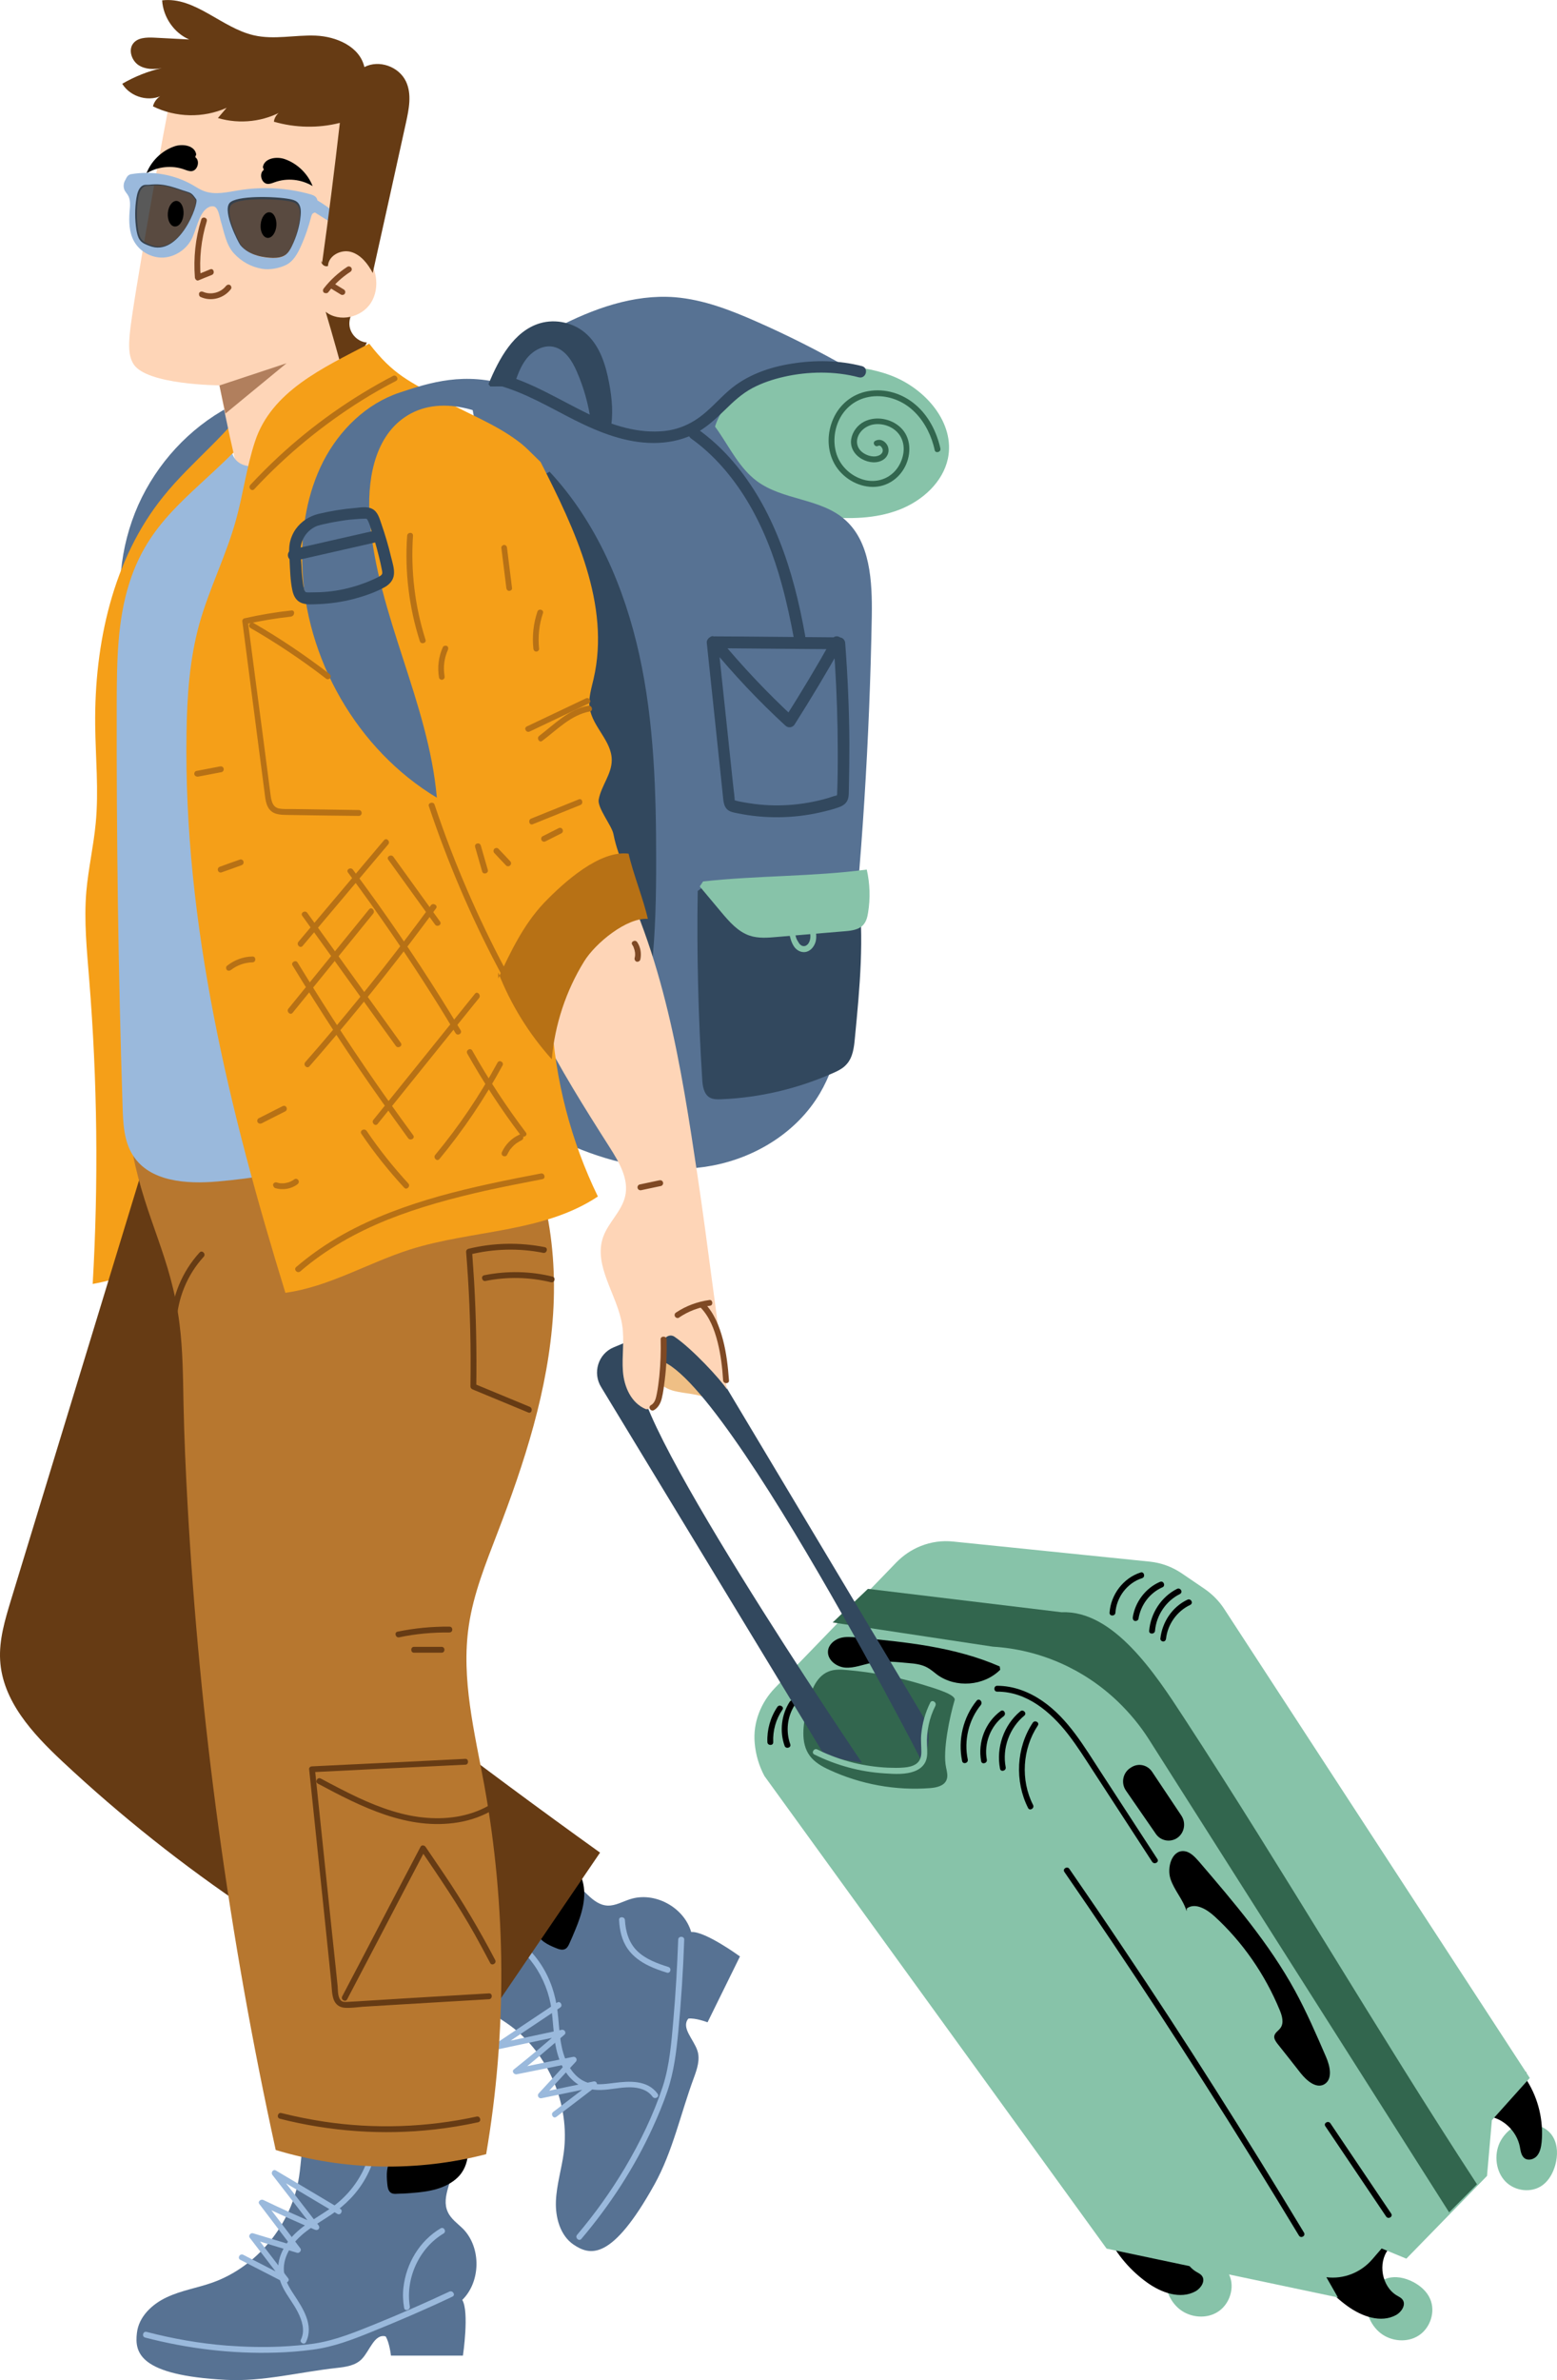 <?xml version="1.0" encoding="UTF-8"?> <!-- Creator: CorelDRAW 2020 (64-Bit) --> <svg xmlns="http://www.w3.org/2000/svg" xmlns:xlink="http://www.w3.org/1999/xlink" xmlns:xodm="http://www.corel.com/coreldraw/odm/2003" xml:space="preserve" width="46.48mm" height="70.988mm" style="shape-rendering:geometricPrecision; text-rendering:geometricPrecision; image-rendering:optimizeQuality; fill-rule:evenodd; clip-rule:evenodd" viewBox="0 0 861.24 1315.34"> <defs> <style type="text/css"> <![CDATA[ .fil2 {fill:black;fill-rule:nonzero} .fil4 {fill:#32485E;fill-rule:nonzero} .fil3 {fill:#32664E;fill-rule:nonzero} .fil5 {fill:#577293;fill-rule:nonzero} .fil8 {fill:#663B14;fill-rule:nonzero} .fil11 {fill:#7F4924;fill-rule:nonzero} .fil0 {fill:#87C3A9;fill-rule:nonzero} .fil6 {fill:#9AB9DC;fill-rule:nonzero} .fil14 {fill:#B77115;fill-rule:nonzero} .fil9 {fill:#B7772F;fill-rule:nonzero} .fil1 {fill:#EFBF85;fill-rule:nonzero} .fil7 {fill:#F59F18;fill-rule:nonzero} .fil10 {fill:#FED5B7;fill-rule:nonzero} .fil12 {fill:#7F4924;fill-rule:nonzero;fill-opacity:0.612} .fil13 {fill:black;fill-rule:nonzero;fill-opacity:0.651} ]]> </style> </defs> <g id="Layer_x0020_1">  <g id="_2188252541328"> <path class="fil0" d="M846.09 1175.05c4.9,-1.57 10.44,1.48 13.02,6.01 2.59,4.53 2.59,10.26 1.2,15.34 -1.2,4.34 -3.42,8.5 -7.02,11.18 -6.09,4.53 -15.33,3.42 -20.6,-2.03 -5.26,-5.45 -6.38,-14.5 -3.14,-21.43 3.32,-6.93 10.53,-11.55 18.01,-12.19l-1.48 3.14z"></path> <path class="fil0" d="M758.51 1271.04c-0.46,-5.26 3.51,-10.16 8.4,-11.82 4.9,-1.66 10.34,-0.46 14.88,1.94 3.88,2.03 7.48,5.17 9.24,9.24 3.14,7.02 0.18,16.07 -6.19,20.23 -6.28,4.16 -15.15,3.42 -21.15,-1.2 -6.01,-4.71 -8.96,-12.84 -8.04,-20.51l2.86 2.13z"></path> <path class="fil0" d="M647.47 1257.92c-0.46,-5.26 3.51,-10.16 8.4,-11.82 4.9,-1.66 10.34,-0.46 14.88,1.94 3.88,2.03 7.48,5.17 9.24,9.23 3.14,7.02 0.18,16.07 -6.19,20.23 -6.28,4.16 -15.15,3.42 -21.15,-1.2 -6.01,-4.71 -8.96,-12.84 -8.04,-20.51l2.86 2.13z"></path> <path class="fil1" d="M392.23 773.3c-5.91,-3.23 -12.93,-2.96 -19.4,-4.62 -6.47,-1.66 -13.21,-7.02 -12.29,-13.86 0.74,-5.91 7.21,-9.61 13.03,-9.24 5.82,0.37 10.99,3.6 15.98,6.74l2.68 20.97z"></path> <path class="fil2" d="M844.7 1149.93c6.28,9.98 9.15,22.17 8.04,33.9 -0.28,2.68 -0.83,5.45 -2.49,7.49 -1.66,2.03 -4.9,2.96 -7.02,1.38 -1.85,-1.48 -2.13,-4.16 -2.59,-6.56 -1.76,-8.32 -8.87,-15.24 -17.09,-16.54 6.93,-8.22 13.86,-16.35 20.69,-24.57l0.46 4.9z"></path> <path class="fil2" d="M768.03 1242.95c-6.09,7.67 -3.69,20.79 4.71,25.68 1.11,0.65 2.31,1.2 3.05,2.22 2.13,2.77 -0.55,6.84 -3.51,8.5 -8.41,4.62 -18.94,0.83 -26.79,-4.8 -9.15,-6.56 -16.72,-15.33 -21.8,-25.59 12.84,-5.73 26.33,-9.89 40.09,-12.29l4.25 6.29z"></path> <path class="fil2" d="M657.08 1229.84c-6.1,7.67 -3.69,20.79 4.71,25.68 1.11,0.65 2.31,1.2 3.05,2.22 2.13,2.77 -0.55,6.84 -3.51,8.5 -8.4,4.62 -18.94,0.83 -26.79,-4.8 -9.15,-6.56 -16.72,-15.33 -21.8,-25.59 12.84,-5.73 26.33,-9.89 40.09,-12.29l4.25 6.29z"></path> <path class="fil0" d="M422.9 981.61c-3.05,-5.63 -4.9,-11.92 -5.45,-18.38 -1.02,-11.27 3.42,-22.36 11.18,-30.39l67.16 -69.38c3.88,-3.97 8.4,-7.02 13.49,-9.05 5.73,-2.31 11.92,-3.14 18.01,-2.49l108.64 11.09c6.38,0.65 12.38,2.86 17.73,6.46l12.75 8.68c4.25,2.96 7.95,6.65 10.81,11.09l168.96 259.12 -20.97 23.37 -2.68 30.76 -44.62 45.73 -13.67 -5.63 -5.26 6.09c-6.38,7.3 -15.79,10.99 -25.31,9.79l6.38 11.18 -127.94 -26.98 -189.19 -261.06z"></path> <path class="fil3" d="M816.99 1207.11c-55.34,-84.71 -106.79,-173.12 -162.12,-257.83 -15.89,-24.39 -38.98,-59.49 -67.62,-58.29l-107.16 -12.93 -19.49 18.57 88.68 13.39c25.68,1.57 50.07,12.2 68.92,30.21 6.65,6.38 12.56,13.49 17.46,21.25l165.91 261.15 15.43 -15.52z"></path> <path class="fil2" d="M553.25 922.77c-9.05,9.05 -24.57,10.25 -34.92,2.68 -1.76,-1.29 -3.42,-2.86 -5.36,-3.88 -3.14,-1.76 -6.93,-2.22 -10.53,-2.49 -6.84,-0.65 -13.67,-1.38 -20.42,-0.09 -4.8,0.92 -9.61,2.96 -14.5,2.59 -4.9,-0.37 -10.07,-4.34 -9.51,-9.33 0.37,-3.33 3.32,-5.91 6.47,-6.93 3.14,-1.02 6.56,-0.65 9.79,-0.37 26.7,2.49 53.95,5.17 78.71,15.98l0.28 1.85z"></path> <path class="fil2" d="M656.34 1056.16c-1.94,-6.46 -6.74,-11.36 -8.87,-17.73 -2.13,-6.38 0.74,-15.98 7.39,-15.43 3.42,0.28 6.01,3.14 8.32,5.73 19.31,22.54 38.8,45.26 53.12,71.41 6.46,11.82 11.82,24.2 17.18,36.58 2.22,5.08 3.79,12.19 -0.83,15.06 -4.53,2.77 -9.89,-1.94 -13.21,-6.09 -4.25,-5.45 -8.5,-10.81 -12.84,-16.26 -0.92,-1.2 -1.94,-2.68 -1.75,-4.16 0.28,-1.94 2.31,-2.96 3.42,-4.53 2.03,-2.77 0.93,-6.65 -0.37,-9.79 -8.13,-19.77 -20.6,-37.78 -36.21,-52.01 -4.25,-3.88 -10.62,-7.67 -15.24,-4.25l-0.09 1.47z"></path> <path class="fil3" d="M528.03 939.58c-2.68,9.05 -6.74,27.99 -4.71,37.23 0.46,2.22 1.11,4.62 0.28,6.74 -1.29,3.42 -5.54,4.34 -9.05,4.62 -19.03,1.48 -38.43,-2.03 -55.8,-10.07 -4.07,-1.85 -8.13,-4.16 -10.81,-7.76 -5.36,-7.21 -3.6,-17.46 -1.66,-26.33 1.76,-8.04 4.53,-17.18 11.92,-20.23 3.32,-1.38 7.02,-1.2 10.53,-0.83 13.86,1.2 27.62,3.79 41.02,7.85 7.85,2.4 19.21,5.72 18.29,8.78z"></path> <g> <path class="fil2" d="M640.17 1027.34c-10.44,-15.98 -20.79,-31.96 -31.23,-47.95 -9.24,-14.13 -18.1,-29.56 -32.33,-39.35 -7.39,-5.08 -15.98,-8.41 -25.03,-8.41 -2.03,0 -2.13,3.24 0,3.24 16.26,-0.09 29.56,11.18 39.08,23.37 5.17,6.65 9.7,13.86 14.32,20.97 5.08,7.76 10.07,15.52 15.15,23.28 5.73,8.78 11.46,17.65 17.18,26.42 1.21,1.75 4.07,0.18 2.87,-1.57l0 0z"></path> </g> <g> <path class="fil2" d="M733.11 1175.05c11.18,16.63 22.45,33.26 33.62,49.89 1.2,1.75 3.97,0.09 2.77,-1.66 -11.18,-16.63 -22.45,-33.26 -33.62,-49.88 -1.2,-1.66 -3.97,-0.09 -2.77,1.66l0 0z"></path> </g> <g> <path class="fil2" d="M588.72 1034.46c17.74,25.68 35.1,51.45 52.19,77.6 17,26.05 33.72,52.19 50.16,78.62 9.24,14.88 18.38,29.84 27.44,44.8 1.11,1.76 3.88,0.18 2.77,-1.66 -16.07,-26.7 -32.52,-53.21 -49.24,-79.54 -16.63,-26.24 -33.62,-52.29 -50.99,-78.06 -9.7,-14.5 -19.59,-29.01 -29.56,-43.42 -1.1,-1.67 -3.88,-0.1 -2.77,1.66l0 0z"></path> </g> <g> <path class="fil2" d="M571.26 952.05c-9.15,13.76 -10.07,32.33 -2.59,47.11 0.92,1.85 3.69,0.18 2.77,-1.66 -7.02,-13.76 -5.91,-31.04 2.59,-43.88 1.2,-1.67 -1.57,-3.33 -2.77,-1.57l0 0z"></path> </g> <g> <path class="fil2" d="M564.33 945.77c-9.15,7.57 -13.4,20.14 -11.18,31.68 0.37,2.03 3.51,1.2 3.14,-0.83 -2.03,-10.53 2.13,-21.8 10.34,-28.54 1.57,-1.39 -0.74,-3.7 -2.31,-2.31l0 0z"></path> </g> <g> <path class="fil2" d="M553.52 945.58c-8.59,6.28 -12.75,17.27 -10.81,27.71 0.37,2.03 3.51,1.2 3.14,-0.83 -1.66,-8.87 2.03,-18.66 9.33,-24.02 1.66,-1.29 0.09,-4.06 -1.66,-2.86l0 0z"></path> </g> <g> <path class="fil2" d="M540.22 939.86c-7.48,9.23 -10.44,21.62 -8.04,33.35 0.46,2.03 3.51,1.2 3.14,-0.83 -2.22,-10.44 0.46,-21.89 7.21,-30.12 1.29,-1.76 -0.92,-4.07 -2.31,-2.4l0 0z"></path> </g> <g> <path class="fil2" d="M436.85 940.41c-4.62,7.11 -5.73,16.35 -2.86,24.39 0.65,1.94 3.79,1.11 3.14,-0.83 -2.59,-7.3 -1.66,-15.43 2.59,-21.89 1.11,-1.76 -1.67,-3.42 -2.86,-1.66l0 0z"></path> </g> <g> <path class="fil2" d="M430.01 943.28c-3.88,5.73 -5.82,12.66 -5.54,19.49 0.09,2.03 3.32,2.13 3.23,0 -0.28,-6.38 1.48,-12.66 5.08,-17.92 1.2,-1.57 -1.57,-3.24 -2.77,-1.57l0 0z"></path> </g> <g> <path class="fil2" d="M656.8 884.06c-8.4,3.97 -13.95,12.38 -14.96,21.52 -0.09,0.83 0.83,1.57 1.57,1.57 0.92,0 1.48,-0.74 1.57,-1.57 0.93,-8.04 6.1,-15.24 13.4,-18.66 1.94,-1.02 0.28,-3.79 -1.57,-2.86l0 0z"></path> </g> <g> <path class="fil2" d="M651.07 878.06c-8.78,4.43 -14.59,13.49 -15.43,23.19 -0.18,2.03 3.05,2.03 3.24,0 0.74,-8.59 6.09,-16.54 13.76,-20.32 1.94,-1.02 0.28,-3.79 -1.57,-2.86l0 0z"></path> </g> <g> <path class="fil2" d="M641.47 874.27c-7.85,3.42 -13.58,11.09 -14.88,19.49 -0.09,0.83 0.18,1.76 1.11,2.03 0.74,0.18 1.85,-0.28 2.03,-1.11 1.2,-7.67 6.19,-14.41 13.39,-17.55 0.83,-0.37 1.02,-1.48 0.55,-2.22 -0.46,-0.92 -1.38,-1.02 -2.22,-0.65l0 0z"></path> </g> <g> <path class="fil2" d="M630.93 869.01c-9.61,3.05 -16.54,12.29 -17.18,22.26 -0.09,2.03 3.05,2.03 3.23,0 0.56,-8.59 6.56,-16.54 14.78,-19.12 1.94,-0.64 1.11,-3.79 -0.84,-3.14l0 0z"></path> </g> <path class="fil2" d="M653.48 1003.41l-16.17 -24.2c-2.49,-3.79 -7.39,-4.99 -11.27,-2.68l-0.46 0.28c-4.43,2.59 -5.73,8.5 -2.77,12.75l16.54 23.93c2.49,3.6 7.21,4.71 11.09,2.68 4.52,-2.49 5.91,-8.4 3.04,-12.75z"></path> <path class="fil4" d="M349.28 740.5c11.27,-6.65 26.6,-5.17 36.4,3.42 4.99,4.43 8.5,10.25 12.01,15.98 37.51,62.63 75.01,125.36 112.52,187.99 4.62,7.76 4.71,17.83 -0.46,25.22 0,0 -136.44,-265.4 -154.36,-215.34 -17.37,12.1 121.39,216.35 121.39,216.35l-20.23 -3.24 -123.98 -204.24c-4.99,-7.95 -1.66,-18.57 6.93,-22.08l9.79 -4.07z"></path> <g> <path class="fil0" d="M514.54 940.97c-2.77,5.54 -4.43,11.55 -4.99,17.73 -0.28,3.14 0.09,6.28 0.09,9.51 0,2.59 -0.65,5.08 -2.96,6.65 -1.94,1.29 -4.34,1.76 -6.65,1.94 -2.96,0.28 -5.91,0.18 -8.87,0.09 -6.38,-0.28 -12.65,-1.2 -18.84,-2.68 -7.02,-1.76 -13.76,-4.16 -20.23,-7.39 -1.85,-0.92 -3.51,1.85 -1.66,2.77 12.1,6.01 25.31,9.61 38.8,10.44 5.54,0.37 11.92,0.83 17.18,-1.39 2.41,-1.02 4.43,-2.68 5.54,-5.08 1.29,-2.86 0.92,-6.01 0.83,-9.05 -0.37,-7.57 1.2,-15.06 4.62,-21.8 0.93,-2.03 -1.94,-3.69 -2.86,-1.75l0 0z"></path> </g> <path class="fil5" d="M126.73 224.85c-21.98,11.73 -39.91,31.13 -50.25,54.23 -10.26,23.09 -12.84,49.7 -7.02,74.37 12.47,-49.61 40.93,-94.87 80,-127.02l-22.73 -1.57z"></path> <g> <path class="fil5" d="M250.8 1195.19c0.18,9.33 -7.02,18.75 -3.14,27.16 1.76,3.97 5.54,6.47 8.59,9.51 9.98,10.34 9.7,29.1 -0.55,39.17 3.97,6.56 0.37,30.76 0.37,30.76l-39.82 0c0,0 -0.83,-7.39 -2.96,-10.62 -6.19,-1.57 -8.68,7.85 -13.12,12.47 -3.51,3.69 -8.96,4.43 -14.04,4.99 -20.42,2.22 -40.74,7.67 -61.25,6.56 -47.95,-2.49 -50.44,-15.06 -49.15,-25.87 1.01,-9.05 8.4,-15.98 16.54,-19.77 8.04,-3.79 17,-5.17 25.31,-8.13 24.66,-8.78 43.79,-32.15 47.85,-58.48 1.29,-8.32 1.2,-16.9 3.88,-24.85 2.68,-7.95 9.15,-15.43 17.37,-15.71 10.25,-0.37 17.92,10.07 27.9,12.29 7.39,1.66 14.97,-1.29 22.45,-2.03 7.57,-0.74 16.81,2.13 18.48,9.61l-4.71 12.94z"></path> <path class="fil2" d="M253.84 1178.66c-10.34,3.79 -20.69,7.48 -31.04,11.27 -2.03,0.74 -4.25,1.57 -5.82,3.14 -3.42,3.33 -3.23,8.87 -2.77,13.67 0.18,1.85 0.46,4.07 2.03,5.08 1.02,0.65 2.22,0.65 3.33,0.55 2.86,-0.09 5.63,-0.18 8.4,-0.46 9.05,-0.65 18.57,-2.22 25.22,-8.59 6.56,-6.28 8.04,-18.84 0.65,-24.2l-0 -0.46z"></path> <g> <path class="fil6" d="M169.23 1294.32c4.53,-9.33 -1.66,-18.66 -6.65,-26.23 -2.59,-3.88 -5.08,-8.13 -5.54,-12.93 -0.37,-4.62 1.2,-9.05 3.6,-12.84 5.45,-8.5 14.6,-13.03 22.63,-18.48 7.85,-5.26 14.41,-11.92 19.03,-20.23 4.99,-9.05 7.57,-19.4 7.3,-29.65 -0.09,-2.03 -3.33,-2.13 -3.24,0 0.28,9.05 -1.76,18.11 -5.82,26.23 -4.25,8.32 -10.34,15.15 -18.01,20.42 -8.04,5.54 -17,9.98 -23,17.92 -2.68,3.6 -4.8,7.76 -5.45,12.19 -0.74,4.71 0.28,9.15 2.41,13.4 2.4,4.8 5.91,8.96 8.31,13.76 2.31,4.53 4.07,10.16 1.66,15.06 -0.92,1.57 1.85,3.23 2.77,1.39l0 0z"></path> </g> <g> <path class="fil6" d="M248.58 1266.42c-13.02,6.09 -26.23,11.92 -39.63,17.37 -11.46,4.62 -22.91,9.51 -35.2,11.36 -5.73,0.83 -12.29,1.38 -18.38,1.66 -9.98,0.46 -20.05,0.18 -30.02,-0.55 -14.96,-1.2 -29.74,-3.79 -44.25,-7.57 -2.03,-0.55 -2.86,2.59 -0.83,3.14 23.46,6.1 47.76,9.05 72.06,8.32 6.93,-0.18 13.86,-0.74 20.79,-1.66 11.27,-1.48 21.71,-5.45 32.15,-9.7 15.15,-6.1 30.21,-12.56 44.99,-19.59 1.85,-0.84 0.27,-3.61 -1.67,-2.77l0 0z"></path> </g> <g> <path class="fil6" d="M132.92 1248.86c8.13,4.16 16.17,8.32 24.3,12.47 1.29,0.65 3.23,-0.83 2.22,-2.22 -6.19,-8.04 -12.38,-16.17 -18.57,-24.21 -0.65,0.83 -1.2,1.57 -1.85,2.41 8.4,2.59 16.81,5.08 25.31,7.67 1.2,0.37 2.68,-1.2 1.85,-2.4 -6.65,-8.78 -13.3,-17.46 -19.96,-26.24 -0.74,0.74 -1.48,1.48 -2.22,2.22 9.98,4.8 20.04,9.33 30.21,13.67 1.76,0.74 3.14,-1.02 1.94,-2.49 -7.76,-9.98 -15.43,-19.96 -23.19,-29.93 -0.65,0.83 -1.29,1.66 -1.94,2.49 11.82,7.02 23.74,14.13 35.56,21.15 1.76,1.11 3.42,-1.75 1.66,-2.77 -11.82,-7.02 -23.74,-14.13 -35.56,-21.15 -1.66,-1.02 -3.05,1.2 -1.94,2.49 7.76,9.98 15.43,19.95 23.19,29.93 0.65,-0.83 1.29,-1.66 1.94,-2.49 -10.16,-4.34 -20.23,-8.87 -30.21,-13.67 -1.29,-0.65 -3.32,0.83 -2.22,2.22 6.65,8.78 13.3,17.46 19.96,26.24 0.65,-0.83 1.2,-1.57 1.85,-2.4 -8.4,-2.59 -16.82,-5.08 -25.31,-7.67 -1.2,-0.37 -2.68,1.2 -1.85,2.41 6.19,8.04 12.38,16.17 18.57,24.2 0.74,-0.74 1.48,-1.48 2.22,-2.22 -8.13,-4.16 -16.17,-8.32 -24.3,-12.47 -1.85,-1.02 -3.51,1.76 -1.66,2.77l0 0z"></path> </g> <g> <path class="fil6" d="M243.68 1231.5c-11.55,6.84 -19.03,19.4 -20.51,32.61 -0.46,3.79 -0.28,7.57 0.37,11.36 0.37,2.03 3.42,1.2 3.14,-0.83 -2.49,-15.52 5.17,-32.33 18.75,-40.37 1.66,-1.11 0.09,-3.88 -1.76,-2.77l0 0z"></path> </g> </g> <g> <path class="fil5" d="M313.98 1037.96c8.22,3.97 13.21,14.88 22.26,15.15 4.25,0.09 8.13,-2.22 12.19,-3.51 13.49,-4.43 29.84,4.25 33.9,18.11 7.57,-0.65 26.97,13.49 26.97,13.49l-17.92 36.4c0,0 -6.84,-2.59 -10.63,-2.03 -4.16,4.99 2.96,11.46 4.99,17.65 1.66,4.9 -0.18,10.25 -1.94,15.06 -7.3,19.68 -11.64,40.65 -21.8,58.94 -23.74,42.68 -35.75,39.26 -44.71,33.26 -7.39,-4.99 -10.16,-14.96 -9.79,-24.02 0.37,-9.05 3.14,-17.83 4.34,-26.79 3.51,-26.51 -8.31,-54.5 -29.47,-70.12 -6.65,-4.9 -14.23,-8.68 -19.96,-14.69 -5.73,-6.01 -9.33,-15.24 -5.91,-22.91 4.25,-9.51 16.81,-11.82 23.28,-19.96 4.8,-6.01 5.63,-14.23 8.32,-21.43 2.68,-7.21 9.42,-14.41 16.72,-12.56l9.15 9.97z"></path> <path class="fil2" d="M300.96 1027.71c-1.38,11.18 -2.77,22.26 -4.16,33.44 -0.28,2.22 -0.55,4.53 0.09,6.74 1.39,4.62 6.28,6.93 10.62,8.68 1.76,0.74 3.79,1.38 5.36,0.37 1.01,-0.65 1.57,-1.76 2.03,-2.77 1.2,-2.59 2.31,-5.26 3.42,-7.94 3.51,-8.5 6.46,-18.01 3.88,-26.88 -2.59,-8.87 -12.84,-15.8 -20.88,-11.46l-0.37 -0.18z"></path> <g> <path class="fil6" d="M363.78 1157.13c-5.63,-7.76 -15.71,-7.12 -24.2,-6.01 -5.18,0.65 -10.81,1.48 -15.8,-0.65 -3.97,-1.66 -7.02,-4.99 -9.15,-8.68 -5.26,-9.05 -4.99,-19.86 -6.19,-29.93 -1.11,-9.42 -4.07,-18.48 -9.33,-26.42 -5.54,-8.31 -13.21,-15.24 -22.26,-19.49 -1.85,-0.92 -3.51,1.85 -1.66,2.77 16.54,7.85 27.53,24.11 29.93,42.12 1.29,10.25 1.02,20.79 5.54,30.3 1.85,3.88 4.43,7.39 7.94,9.98 3.97,2.96 8.78,3.97 13.58,3.88 5.54,-0.09 10.99,-1.57 16.54,-1.48 4.53,0.09 9.42,1.29 12.19,5.17 1.3,1.76 4.07,0.19 2.86,-1.57l0 0z"></path> </g> <g> <path class="fil6" d="M375.14 1071.87c-0.55,14.87 -1.38,29.65 -2.68,44.43 -1.11,12.47 -2.03,25.04 -5.91,36.95 -5.17,15.61 -12.47,30.58 -20.88,44.81 -7.76,13.02 -16.63,25.4 -26.42,36.95 -1.39,1.57 0.92,3.88 2.31,2.31 15.89,-18.76 29.47,-39.54 39.63,-61.9 2.96,-6.46 5.63,-12.93 7.94,-19.68 3.7,-10.81 4.99,-21.98 6.1,-33.35 1.57,-16.82 2.68,-33.72 3.24,-50.53 0,-2.03 -3.23,-2.03 -3.33,0l0 0z"></path> </g> <g> <path class="fil6" d="M307.7 1169.88c7.3,-5.54 14.6,-11.09 21.8,-16.63 1.39,-1.11 0.65,-3.32 -1.2,-2.96 -9.79,2.03 -19.68,4.07 -29.47,6.1 0.55,0.92 1.01,1.75 1.57,2.68 6.01,-6.56 12.01,-13.12 18.11,-19.68 1.11,-1.2 0,-3.05 -1.57,-2.68 -10.62,2.13 -21.25,4.25 -31.87,6.47 0.55,0.92 1.02,1.76 1.57,2.68 8.68,-6.93 17.18,-14.13 25.59,-21.43 1.29,-1.11 -0.09,-3.05 -1.57,-2.68 -12.19,2.59 -24.39,5.17 -36.49,7.76 0.37,1.01 0.83,1.94 1.2,2.96 11.46,-7.67 23,-15.33 34.45,-23 1.76,-1.11 0.09,-3.97 -1.66,-2.77 -11.46,7.67 -23,15.34 -34.46,23 -1.57,1.01 -0.55,3.32 1.2,2.96 12.19,-2.59 24.39,-5.18 36.49,-7.76 -0.55,-0.92 -1.02,-1.75 -1.57,-2.68 -8.32,7.39 -16.9,14.5 -25.59,21.43 -1.38,1.11 0.18,2.96 1.57,2.68 10.62,-2.13 21.25,-4.25 31.87,-6.46 -0.55,-0.92 -1.01,-1.76 -1.57,-2.68 -6.01,6.56 -12.01,13.12 -18.11,19.68 -1.11,1.2 0,3.05 1.57,2.68 9.79,-2.03 19.68,-4.07 29.47,-6.1 -0.37,-1.01 -0.83,-1.94 -1.2,-2.96 -7.3,5.54 -14.59,11.09 -21.8,16.63 -1.66,1.2 0,3.97 1.66,2.77l0 0z"></path> </g> <g> <path class="fil6" d="M342.44 1061.06c0.28,5.63 1.48,11.27 4.8,15.98 2.96,4.25 7.21,7.21 11.82,9.42 3.14,1.48 6.46,2.68 9.79,3.69 2.03,0.65 2.86,-2.49 0.83,-3.14 -6.09,-1.94 -12.56,-4.25 -17.27,-8.87 -4.62,-4.53 -6.38,-10.81 -6.74,-17.09 -0.18,-2.03 -3.42,-2.03 -3.23,0l0 0z"></path> </g> </g> <path class="fil7" d="M143.92 234.55c-20.6,21.15 -40.65,43.42 -54.97,69.47 -14.32,26.05 -22.81,56.26 -19.03,85.91 1.38,10.99 4.43,21.71 6.01,32.61 2.59,18.2 1.01,36.77 0.46,55.15 -1.01,33.9 1.39,67.99 7.21,101.43 6.46,37.41 17.27,74.92 12.84,112.7 -13.76,8.78 -29.19,14.88 -45.17,17.74 3.24,-56.07 2.59,-112.42 -1.94,-168.31 -1.29,-16.26 -2.96,-32.52 -1.57,-48.68 1.11,-12.56 3.97,-24.94 5.17,-37.51 1.76,-18.1 -0.09,-36.31 -0.28,-54.41 -0.46,-44.9 9.7,-91.64 37.69,-126.28 15.98,-19.86 37.23,-35.2 50.81,-56.81 3.7,2.77 7.3,5.54 10.99,8.31l-8.23 8.68z"></path> <path class="fil8" d="M78.6 646.74c-24.2,79.26 -48.41,158.52 -72.61,237.78 -3.24,10.72 -6.56,21.71 -5.91,32.98 1.29,22.54 18.01,40.55 34.27,55.79 64.85,60.69 139.4,110.58 219.77,147.07 2.77,1.29 5.91,2.49 8.78,1.57 2.68,-0.83 4.43,-3.32 6.01,-5.63 20.97,-30.85 42.03,-61.62 63,-92.47 -67.81,-48.59 -134.04,-99.3 -198.8,-152.05 23.28,-43.32 48.87,-85.27 76.86,-125.54 -20.42,-12.93 -38.98,-29.1 -54.6,-47.67l-76.77 -51.82z"></path> <path class="fil9" d="M275.28 607.11c24.85,33.35 33.35,77.14 30.67,118.98 -2.68,41.85 -15.8,82.22 -30.85,121.2 -6.38,16.72 -13.21,33.44 -15.8,51.18 -4.34,29.38 3.24,58.94 8.59,88.13 12.19,67.16 12.56,136.54 1.02,203.88 -38.06,9.88 -78.8,9.05 -116.4,-2.31 -25.77,-117.41 -42.12,-237.04 -48.78,-357.13 -1.01,-18.38 -1.85,-36.86 -2.22,-55.34 -0.28,-14.78 -0.37,-29.56 -2.22,-44.16 -4.62,-36.68 -18.57,-57.28 -25.77,-93.58 64.94,-14.32 129.52,-35.2 195.93,-35.1l5.82 4.25z"></path> <g> <path class="fil8" d="M174.4 190.94c-0.55,5.73 6.01,9.7 11.64,9.61 7.11,-0.18 13.86,-4.71 16.9,-11.27 -4.34,-0.28 -8.32,-3.69 -9.42,-8.13 -1.01,-4.34 0.92,-9.24 4.62,-11.64l-36.21 -9.05 12.47 30.48z"></path> <path class="fil10" d="M95.7 46.84c-4.71,22.08 -22.45,121.02 -23.93,137.74 -0.46,5.63 -0.92,11.73 2.03,16.54 7.11,11.64 47.58,11.82 47.58,11.82 0,0 9.51,51.45 16.81,69.56 19.4,-13.21 40.74,-23.46 63,-30.3 -6.09,-26.88 -13.21,-53.49 -21.06,-79.91 7.57,6.01 19.95,3.24 25.13,-5.08 5.17,-8.32 3.14,-20.23 -3.88,-26.88 -7.02,-6.74 -8.22,-8.32 -17.27,-4.8 2.22,-24.85 4.52,-49.7 6.74,-74.46l-95.15 -14.23z"></path> <g> <path class="fil11" d="M181.51 161.57c3.42,-4.43 7.57,-8.32 12.29,-11.36 0.74,-0.46 1.01,-1.48 0.55,-2.22 -0.46,-0.74 -1.48,-1.01 -2.22,-0.55 -4.99,3.24 -9.33,7.21 -13.03,11.92 -0.55,0.65 -0.65,1.57 0,2.31 0.64,0.46 1.85,0.55 2.4,-0.09l0 0z"></path> </g> <g> <path class="fil11" d="M183.55 159.72c1.66,1.01 3.33,2.03 4.99,3.05 0.74,0.46 1.85,0.19 2.22,-0.55 0.46,-0.83 0.18,-1.75 -0.55,-2.22 -1.66,-1.01 -3.32,-2.03 -4.99,-3.05 -0.74,-0.46 -1.85,-0.18 -2.22,0.55 -0.46,0.83 -0.19,1.76 0.55,2.22l0 0z"></path> </g> <polygon class="fil12" points="121.38,213.02 158.51,200.73 124.7,228.54 "></polygon> <g> <path class="fil11" d="M110.84 164.06c5.91,2.77 13.02,0.83 16.9,-4.34 0.55,-0.74 0.09,-1.85 -0.55,-2.22 -0.83,-0.46 -1.66,-0.09 -2.22,0.56 -2.86,3.69 -8.4,5.08 -12.56,3.23 -0.83,-0.37 -1.75,-0.18 -2.22,0.55 -0.28,0.64 -0.09,1.85 0.65,2.22l0 0z"></path> </g> <path class="fil2" d="M152.88 124.71c-0.28,3.88 -2.49,6.93 -4.9,6.74 -2.4,-0.18 -4.16,-3.51 -3.79,-7.39 0.28,-3.88 2.49,-6.93 4.9,-6.74 2.31,0.09 4.07,3.42 3.79,7.39z"></path> <path class="fil2" d="M145.95 93.86c-2.86,1.94 -1.39,7.49 2.03,7.76 1.38,0.09 2.68,-0.46 3.97,-0.92 6.84,-2.49 14.69,-1.66 20.97,2.13 -2.68,-6.93 -8.5,-12.47 -15.33,-14.88 -4.62,-1.66 -11.46,-0.55 -12.19,4.43l0.55 1.48z"></path> <path class="fil2" d="M92.83 117.78c-0.28,3.88 1.38,7.21 3.79,7.39 2.41,0.18 4.62,-2.77 4.9,-6.74 0.28,-3.88 -1.38,-7.21 -3.79,-7.39 -2.4,-0.18 -4.62,2.86 -4.9,6.74z"></path> <path class="fil2" d="M107.98 86.83c2.86,1.94 1.38,7.48 -2.03,7.76 -1.39,0.09 -2.68,-0.46 -3.97,-0.92 -6.84,-2.49 -14.69,-1.66 -20.97,2.13 2.68,-6.93 8.5,-12.47 15.33,-14.88 4.62,-1.66 11.46,-0.55 12.19,4.43l-0.55 1.48z"></path> <g> <g> <path class="fil6" d="M175.6 110.76c-0.18,-0.83 -0.55,-1.57 -1.2,-2.13 -0.74,-0.65 -1.66,-0.92 -2.49,-1.2 -13.02,-3.69 -26.79,-4.43 -40.18,-2.22 -6.19,1.02 -12.65,2.59 -18.66,0.46 -2.4,-0.83 -4.53,-2.31 -6.65,-3.51 -10.25,-5.82 -22.36,-7.85 -33.9,-5.91 -1.11,0.18 -2.03,0.92 -2.49,1.85l-1.02 1.94c-0.83,1.66 -0.83,3.79 0.09,5.45 0.46,0.74 1.01,1.38 1.57,2.22 1.66,2.59 1.29,6.01 1.01,9.05 -0.46,5.63 -0.28,11.73 2.49,16.63 3.14,5.63 9.61,9.15 15.98,8.96 6.38,-0.28 12.47,-4.16 15.61,-9.79 2.77,-4.9 4.07,-14.23 8.68,-17.46 1.02,-0.74 2.13,-1.2 3.33,-1.11 2.96,0.09 3.6,5.63 4.25,7.85 1.94,6.28 2.96,13.4 7.39,18.2 4.16,4.52 9.51,7.48 15.52,8.5 4.16,0.74 9.7,-0.28 13.49,-2.22 3.79,-1.94 6.1,-6.01 7.85,-9.88 2.49,-5.45 4.43,-11.09 5.91,-16.9 0.18,-0.55 0.37,-1.2 0.83,-1.57 0.37,-0.28 0.83,-0.37 1.2,-0.55 8.5,5.36 17.09,10.72 25.59,16.07 3.79,2.22 -10.53,-14.87 -24.2,-22.72zm-92.29 24.57c-1.85,-0.74 -3.88,-1.48 -5.17,-3.24 -1.02,-1.48 -1.48,-3.42 -1.76,-5.26 -0.83,-5.54 -0.83,-11.36 0,-17 0.37,-2.59 1.29,-5.54 3.32,-6.74 1.11,-0.55 2.41,-0.28 3.6,-0.46 8.32,-1.02 13.67,1.85 20.32,3.88 2.4,0.74 2.86,1.76 4.53,3.97 1.67,2.22 -8.86,31.23 -24.85,24.85zm82.5 -15.15c-0.65,5.63 -2.22,11.27 -4.71,16.35 -0.83,1.76 -1.85,3.42 -3.42,4.53 -1.85,1.39 -4.34,1.57 -6.65,1.57 -4.07,0 -12.66,-1.02 -17.46,-6.84 -0.92,-1.2 -9.51,-17.55 -5.73,-22.45 3.32,-4.25 24.48,-3.6 32.24,-2.13 1.39,0.28 2.77,0.55 3.88,1.48 2.04,1.76 2.13,4.81 1.85,7.49z"></path> </g> <g> <path class="fil13" d="M132.92 135.43c4.99,6.1 13.86,7.02 18.11,7.11 2.4,0 4.9,-0.28 6.84,-1.66 1.57,-1.11 2.68,-2.96 3.51,-4.71 2.59,-5.26 4.34,-11.09 4.9,-16.9 0.28,-2.77 0.18,-5.91 -1.94,-7.67 -1.11,-0.92 -2.59,-1.29 -3.97,-1.57 -8.04,-1.57 -30.02,-2.13 -33.44,2.22 -3.88,4.89 4.99,21.89 6,23.18z"></path> </g> <g> <path class="fil13" d="M82.67 135.89c-1.94,-0.74 -4.07,-1.48 -5.36,-3.33 -1.11,-1.57 -1.48,-3.51 -1.85,-5.45 -0.92,-5.82 -0.92,-11.82 0,-17.65 0.46,-2.77 1.29,-5.82 3.51,-6.93 1.2,-0.65 2.49,-0.28 3.79,-0.46 8.68,-1.02 14.23,1.94 21.06,3.97 2.49,0.74 3.05,1.85 4.71,4.07 1.65,2.22 -9.34,32.33 -25.87,25.77z"></path> </g> </g> <g> <path class="fil11" d="M111.31 121.39c-3.24,10.34 -4.34,21.15 -3.51,31.96 0.09,0.92 1.01,2.03 2.03,1.57 2.4,-1.01 4.9,-2.03 7.3,-2.96 1.94,-0.74 1.11,-3.88 -0.83,-3.14 -2.41,1.01 -4.9,2.03 -7.3,2.96 0.65,0.55 1.39,1.02 2.03,1.57 -0.92,-10.53 0.28,-21.06 3.32,-31.04 0.65,-2.12 -2.49,-2.95 -3.05,-0.92l0 0z"></path> </g> <path class="fil8" d="M178.19 145.22c3.6,-25.77 6.84,-51.55 9.79,-77.32 -11.92,3.05 -24.67,2.77 -36.49,-0.65 0.37,-3.05 2.77,-5.73 5.73,-6.46 -10.99,6.46 -24.48,8.04 -36.68,4.43 1.57,-1.85 3.14,-3.69 4.8,-5.63 -12.84,5.73 -28.08,5.45 -40.74,-0.83 0.74,-3.05 3.14,-5.63 6.01,-6.56 -7.57,4.53 -18.38,1.66 -23,-5.91 6.84,-3.97 14.23,-6.93 21.89,-8.68 -4.34,0.83 -9.15,0.83 -12.93,-1.66 -3.69,-2.49 -5.63,-8.13 -3.05,-11.73 2.49,-3.51 7.48,-3.6 11.73,-3.42 6.46,0.37 12.93,0.65 19.4,1.01 -8.41,-3.6 -14.41,-12.38 -14.97,-21.62 18.2,-2.13 32.89,15.24 50.72,19.31 11.18,2.59 22.73,-0.28 34.18,0.18 11.46,0.46 24.39,6.01 26.97,17.37 8.04,-4.16 19.03,-0.37 23,7.95 3.32,7.02 1.66,15.24 0,22.81 -6.1,27.71 -12.19,55.34 -18.38,83.05 -2.68,-5.08 -6.56,-10.07 -12.01,-11.64 -5.45,-1.57 -12.47,1.94 -12.75,7.76 -1.76,0.74 -3.88,-1.02 -3.7,-2.86l0.46 1.11z"></path> </g> <path class="fil6" d="M162.86 250.81c-10.9,6.19 -30.12,12.01 -34.37,-0.09 -24.39,24.2 -46.19,37.97 -56.81,71.04 -6.84,21.15 -7.02,43.88 -7.11,66.15 -0.18,74.55 0.83,149.19 3.24,223.74 0.28,9.24 0.74,18.94 5.63,26.7 9.24,14.78 29.74,16.07 46.84,14.59 40.09,-3.51 79.63,-13.49 116.86,-29.37 -10.99,-55.15 -19.03,-110.86 -24.02,-166.93 -5.45,-61.06 -7.21,-123.23 5.36,-183.19 -16.44,-4.71 -32.89,-9.42 -49.33,-14.23l-6.29 -8.4z"></path> <path class="fil0" d="M399.62 206.28c10.44,-0.92 20.88,-1.76 31.23,-2.68 20.79,-1.76 42.49,-3.42 61.89,3.88 19.4,7.3 35.66,26.42 31.59,45.91 -2.77,13.03 -14.04,23.37 -27.07,28.36 -13.03,4.99 -27.44,5.17 -41.39,3.88 -15.52,-1.48 -30.85,-4.9 -45.45,-10.07 -7.85,-2.77 -15.89,-6.47 -20.42,-13.12 -3.32,-4.99 -4.25,-11.18 -5.08,-17.09 -1.01,-7.95 -1.85,-16.17 0.18,-24.02 2.03,-7.76 7.48,-15.24 15.52,-17.83l-1.02 2.77z"></path> <path class="fil5" d="M269.37 212.75c4.34,-0.09 8.68,-0.09 13.03,-0.18 0.74,-14.23 18.29,-20.32 32.24,-19.86 32.43,1.02 63.93,18.38 82.59,45.45 6.65,9.7 12.1,20.79 21.43,27.71 14.32,10.63 34.92,9.42 48.41,21.06 14.41,12.38 15.43,34.37 15.15,53.58 -1.2,67.9 -5.45,135.7 -12.93,203.14 -2.31,20.97 -5.17,42.59 -15.8,60.6 -12.66,21.43 -35.47,35.38 -59.49,39.91 -24.02,4.53 -49.05,0.37 -71.87,-8.59 -13.86,-5.45 -27.34,-12.93 -36.68,-24.76 -15.61,-19.86 -16.44,-47.48 -15.98,-72.98 1.76,-104.2 11.64,-209.7 -8.13,-311.87 -0.92,-4.71 -1.75,-10.07 1.11,-13.76 2.86,-3.79 10.72,-2.13 9.98,2.59l-3.05 -2.04z"></path> <path class="fil5" d="M469.27 203.32c-16.35,-9.33 -33.16,-17.83 -50.35,-25.4 -14.59,-6.47 -29.75,-12.38 -45.64,-13.67 -22.81,-1.76 -45.36,6.38 -65.68,17 -5.91,3.05 -12.01,6.56 -15.52,12.38 -3.6,5.73 -3.69,14.32 1.57,18.57 35.1,-9.7 74.73,0.55 101.15,26.14 3.7,-15.89 18.11,-27.16 33.44,-31.59 15.34,-4.34 31.59,-3.05 47.48,-1.66l-6.47 -1.75z"></path> <g> <path class="fil3" d="M520.17 247.85c-2.03,-9.15 -6.56,-18.1 -13.76,-24.2 -7.21,-6.19 -16.81,-9.15 -26.23,-7.48 -8.68,1.48 -15.8,7.3 -19.31,15.34 -3.24,7.39 -3.51,16.07 0,23.46 3.69,7.76 11.64,13.3 20.23,14.04 8.32,0.74 15.89,-3.88 19.59,-11.27 3.51,-7.02 3.32,-16.07 -2.68,-21.62 -5.17,-4.8 -13.49,-6.38 -19.96,-3.14 -3.69,1.85 -6.56,5.63 -7.21,9.7 -0.74,4.71 1.94,8.87 6.09,11.09 3.51,1.94 8.41,2.59 11.92,0.09 3.32,-2.4 3.6,-7.11 0.37,-9.7 -1.48,-1.2 -3.32,-1.48 -5.08,-0.55 -1.85,1.02 -0.18,3.79 1.66,2.77 1.02,-0.55 1.94,0.74 2.31,1.57 0.55,1.48 -0.18,2.77 -1.48,3.51 -2.96,1.66 -7.12,0.46 -9.7,-1.57 -3.24,-2.59 -3.69,-6.56 -1.66,-10.07 1.57,-2.59 4.16,-4.34 7.02,-5.08 5.54,-1.29 12.1,0.92 15.33,5.73 3.69,5.45 2.49,12.75 -1.11,18.01 -3.97,5.73 -10.72,8.32 -17.55,6.93 -6.93,-1.48 -13.02,-6.47 -15.71,-13.03 -2.49,-6.19 -2.13,-13.39 0.46,-19.4 2.86,-6.65 8.4,-11.55 15.43,-13.3 7.76,-1.94 16.17,0 22.63,4.53 6.47,4.53 11.09,11.55 13.67,18.94 0.65,1.85 1.2,3.79 1.57,5.63 0.47,1.94 3.61,1.11 3.14,-0.92l0 0z"></path> </g> <path class="fil4" d="M304.01 260.69c25.77,27.62 41.39,63.93 49.61,101.15 8.22,37.23 9.33,75.75 9.33,113.9 0,38.98 -1.38,78.89 -15.43,115.1 -1.29,3.24 -2.86,6.74 -5.91,8.32 -7.02,3.6 -13.76,-5.18 -16.82,-12.47 -15.43,-37.32 -24.29,-77.14 -33.07,-116.67 -13.4,-60.32 -26.79,-120.64 -40.19,-180.97l52.47 -28.36z"></path> <path class="fil10" d="M337.36 472.14c29.84,54.87 39.45,117.23 48.59,178.38 5.36,35.66 10.81,81.66 16.17,117.32 1.11,2.22 0,0 0,0 -3.51,-5.45 -19.21,-22.45 -29.01,-29.1 -2.4,-1.66 -5.63,-0.09 -6.01,2.86 -1.94,15.61 -1.39,38.25 -9.88,37.14 -8.22,-3.42 -12.01,-12.47 -12.66,-20.87 -0.65,-8.41 0.92,-16.9 -0.37,-25.31 -2.49,-16.81 -16.26,-32.98 -10.53,-49.05 2.86,-7.95 10.16,-14.04 12.1,-22.26 2.31,-9.61 -3.33,-19.03 -8.68,-27.44 -27.62,-43.32 -55.52,-88.22 -63.37,-138.2 -0.65,-3.97 -1.01,-8.22 0.92,-11.73 2.31,-4.16 7.3,-6.1 12.01,-7.57 16.9,-5.18 35.01,-6.84 52.66,-4.71l-1.94 0.55z"></path> <path class="fil7" d="M294.22 250.62c-2.49,-2.49 -5.08,-4.99 -7.95,-7.02 -12.65,-9.42 -27.71,-15.06 -41.48,-22.73 -18.84,-10.44 -27.25,-13.76 -40.55,-30.95 -25.59,13.4 -54.04,26.23 -63.19,54.04 -4.71,14.23 -6.56,29.29 -10.63,43.79 -5.45,19.49 -14.78,37.78 -20.23,57.28 -5.36,19.49 -6.74,39.91 -7.02,60.14 -1.66,105.22 23.74,208.96 54.69,309.28 24.11,-3.32 45.73,-16.54 68.92,-23.93 34.55,-10.9 73.63,-9.15 103.93,-29.29 -14.88,-30.58 -23.65,-64.29 -25.59,-98.47 -0.74,-13.4 -0.37,-27.34 5.36,-39.35 5.73,-12.01 27.53,-27.81 40.55,-26.51 -3.14,-15.71 -8.59,-20.32 -11.73,-36.03 -0.92,-4.62 -8.96,-14.41 -8.13,-19.03 1.38,-7.57 7.21,-14.04 7.21,-21.71 0.09,-10.62 -10.62,-18.38 -12.19,-28.82 -0.83,-5.36 0.92,-10.81 2.13,-16.07 9.51,-41.02 -10.26,-82.59 -29.29,-119.91l-4.8 -4.71z"></path> <path class="fil5" d="M288.39 240.55c-18.75,-14.13 -45.45,-23.19 -64.66,-9.88 -17.09,11.73 -20.88,35.94 -19.13,56.9 4.25,52.56 32.43,100.69 37.04,153.26 -43.88,-26.33 -73.07,-76.77 -74.46,-128.87 -0.55,-19.59 2.77,-39.63 11.64,-57 8.96,-17.37 23.83,-31.87 42.12,-37.97 17.18,-5.73 36.21,-11.64 60.69,-3.97 5.08,7.48 2.59,18.66 6.47,26.79l0.28 0.74z"></path> <g> <path class="fil8" d="M154.82 1170.9c27.9,7.11 57.09,9.15 85.64,5.91 8.04,-0.92 16.07,-2.22 24.02,-3.97 2.03,-0.46 1.2,-3.6 -0.83,-3.14 -27.71,6.01 -56.53,7.02 -84.53,2.77 -7.85,-1.2 -15.71,-2.77 -23.46,-4.71 -2.03,-0.55 -2.86,2.59 -0.83,3.14l0 0z"></path> </g> <g> <path class="fil8" d="M220.77 904.85c9.15,-1.94 18.48,-2.77 27.81,-2.68 2.13,0 2.13,-3.23 0,-3.23 -9.61,-0.09 -19.21,0.83 -28.64,2.77 -2.03,0.37 -1.2,3.51 0.83,3.14l0 0z"></path> </g> <g> <path class="fil8" d="M229 913.35c5.08,0 10.16,0 15.24,0 2.13,0 2.13,-3.24 0,-3.24 -5.08,0 -10.16,0 -15.24,0 -2.03,0 -2.03,3.24 0,3.24l0 0z"></path> </g> <g> <path class="fil8" d="M110.38 692.19c-9.7,10.63 -15.43,24.48 -15.98,38.89 -0.09,2.13 3.14,2.03 3.24,0 0.55,-13.49 5.91,-26.6 15.06,-36.58 1.38,-1.57 -0.92,-3.88 -2.31,-2.31l0 0z"></path> </g> <g> <path class="fil8" d="M257.36 972c-21.98,1.11 -44.06,2.22 -66.05,3.24 -6.28,0.28 -12.56,0.65 -18.75,0.92 -0.83,0 -1.76,0.74 -1.57,1.57 2.96,28.64 6.01,57.28 8.96,85.91 0.74,7.12 1.48,14.23 2.22,21.43 0.37,3.7 0.74,7.3 1.11,10.99 0.28,2.96 0.28,6.19 1.29,8.96 1.02,2.68 3.05,4.25 5.91,4.53 3.32,0.28 6.93,-0.28 10.25,-0.55 7.11,-0.46 14.32,-0.83 21.43,-1.29 16.07,-0.92 32.15,-1.94 48.31,-2.86 2.03,-0.09 2.13,-3.32 0,-3.24 -13.95,0.83 -27.9,1.66 -41.85,2.49 -6.93,0.46 -13.95,0.83 -20.88,1.29 -3.51,0.18 -6.93,0.46 -10.44,0.65 -1.66,0.09 -3.32,0.18 -4.99,0.28 -1.39,0.09 -2.96,0.18 -3.88,-0.92 -1.66,-1.85 -1.48,-5.36 -1.66,-7.67 -0.37,-3.6 -0.74,-7.11 -1.11,-10.72 -0.74,-6.93 -1.48,-13.95 -2.22,-20.88 -1.48,-13.86 -2.86,-27.62 -4.34,-41.48 -1.66,-15.61 -3.24,-31.23 -4.9,-46.84 -0.55,0.56 -1.11,1.11 -1.57,1.57 21.98,-1.11 44.06,-2.22 66.05,-3.24 6.28,-0.28 12.56,-0.65 18.84,-0.92 1.85,-0.08 1.85,-3.32 -0.18,-3.22l0 0z"></path> </g> <g> <path class="fil8" d="M175.79 985.68c23.83,12.75 49.79,26.05 77.69,21.43 7.21,-1.2 14.13,-3.69 20.32,-7.57 1.76,-1.11 0.18,-3.88 -1.66,-2.77 -10.63,6.65 -23.28,8.78 -35.66,7.85 -13.3,-0.92 -26.14,-5.54 -38.15,-11.09 -7.11,-3.33 -13.95,-6.93 -20.88,-10.63 -1.85,-1.01 -3.42,1.76 -1.67,2.78l0 0z"></path> </g> <g> <path class="fil8" d="M192.05 1104.85c11.27,-21.43 22.54,-42.95 33.72,-64.39 3.23,-6.1 6.38,-12.19 9.61,-18.29 -0.92,0 -1.85,0 -2.77,0 10.44,15.43 20.97,30.76 30.02,46.93 2.86,5.18 5.73,10.44 8.5,15.71 0.92,1.85 3.79,0.18 2.77,-1.66 -8.68,-16.54 -18.1,-32.43 -28.54,-47.85 -3.32,-4.9 -6.65,-9.79 -9.98,-14.69 -0.65,-0.92 -2.22,-1.11 -2.77,0 -11.27,21.43 -22.54,42.95 -33.72,64.39 -3.24,6.09 -6.38,12.19 -9.61,18.29 -0.92,1.85 1.85,3.42 2.77,1.57l0 0z"></path> </g> <g> <path class="fil8" d="M301.33 689.23c-13.95,-2.77 -28.45,-2.49 -42.31,0.92 -0.65,0.18 -1.2,0.83 -1.2,1.57 1.57,19.31 2.4,38.71 2.49,58.01 0,5.54 0,10.99 -0.09,16.54 0,0.74 0.55,1.29 1.2,1.57 10.25,4.25 20.51,8.5 30.76,12.75 1.94,0.83 2.77,-2.31 0.83,-3.14 -10.26,-4.25 -20.51,-8.5 -30.76,-12.75 0.37,0.55 0.83,1.02 1.2,1.57 0.28,-19.4 -0.09,-38.71 -1.2,-58.11 -0.37,-5.54 -0.74,-10.99 -1.11,-16.44 -0.37,0.55 -0.83,1.02 -1.2,1.57 13.3,-3.24 27.16,-3.6 40.55,-0.92 2.04,0.38 2.87,-2.76 0.83,-3.14l0 0z"></path> </g> <g> <path class="fil8" d="M268.63 707.89c11.92,-2.4 24.3,-2.13 36.12,0.74 2.03,0.46 2.86,-2.59 0.83,-3.14 -12.38,-3.05 -25.31,-3.24 -37.78,-0.74 -2.03,0.47 -1.2,3.61 0.83,3.14l0 0z"></path> </g> <g> <path class="fil14" d="M237.22 445.54c10.25,30.48 22.81,60.05 37.78,88.5 4.25,8.13 8.68,16.07 13.3,24.02 1.01,1.75 3.88,0.18 2.77,-1.66 -16.17,-27.62 -30.02,-56.53 -41.57,-86.37 -3.24,-8.4 -6.28,-16.9 -9.15,-25.4 -0.65,-1.85 -3.79,-1.02 -3.14,0.92l0 0z"></path> </g> <path class="fil14" d="M275.56 540.78c6.84,-14.88 14.13,-29.93 25.31,-41.76 11.27,-11.73 30.95,-29.29 46.84,-27.25 2.22,10.25 8.41,25.77 10.63,36.03 -11.64,-0.83 -29.01,13.4 -35.2,23.46 -10.07,16.26 -16.26,35.01 -17.92,54.13 -12.56,-13.95 -22.73,-30.3 -29.65,-48.03l-0 3.42z"></path> <g> <path class="fil14" d="M324.06 385.96c-10.9,5.17 -21.8,10.34 -32.7,15.52 -1.85,0.92 -0.28,3.7 1.66,2.77 10.9,-5.18 21.8,-10.34 32.7,-15.52 1.85,-0.92 0.18,-3.69 -1.66,-2.77l0 0z"></path> </g> <g> <path class="fil14" d="M325.44 390.02c-10.72,1.85 -18.84,10.26 -27.16,16.63 -1.66,1.2 0,4.07 1.66,2.77 8.13,-6.09 15.98,-14.41 26.42,-16.26 1.94,-0.36 1.11,-3.51 -0.92,-3.14l0 0z"></path> </g> <g> <path class="fil14" d="M320.17 441.75c-8.78,3.51 -17.55,7.11 -26.33,10.62 -1.94,0.74 -1.11,3.88 0.83,3.14 8.78,-3.51 17.55,-7.12 26.33,-10.63 1.94,-0.74 1.11,-3.88 -0.83,-3.14l0 0z"></path> </g> <g> <path class="fil14" d="M308.9 457.73c-2.96,1.48 -5.82,2.96 -8.78,4.43 -0.74,0.37 -1.02,1.48 -0.55,2.22 0.46,0.74 1.38,1.02 2.22,0.55 2.96,-1.48 5.82,-2.96 8.78,-4.43 0.74,-0.37 1.02,-1.48 0.55,-2.22 -0.46,-0.83 -1.38,-1.02 -2.22,-0.55l0 0z"></path> </g> <g> <path class="fil14" d="M225.21 296.07c-1.39,19.68 1.01,39.54 7.02,58.29 0.65,1.94 3.79,1.11 3.14,-0.83 -5.91,-18.57 -8.22,-38.06 -6.93,-57.46 0.18,-2.13 -3.05,-2.13 -3.23,0l0 0z"></path> </g> <g> <path class="fil14" d="M244.98 357.6c-2.4,5.26 -3.14,11.18 -2.13,16.9 0.18,0.83 1.2,1.39 1.94,1.11 0.92,-0.28 1.29,-1.11 1.11,-2.03 -0.83,-4.8 -0.18,-9.98 1.85,-14.41 0.37,-0.83 0.18,-1.76 -0.55,-2.22 -0.74,-0.28 -1.85,-0.09 -2.21,0.65l0 0z"></path> </g> <g> <path class="fil14" d="M277.31 302.72c0.92,7.39 1.85,14.78 2.77,22.26 0.09,0.83 0.65,1.57 1.57,1.57 0.83,0 1.76,-0.74 1.57,-1.57 -0.92,-7.39 -1.85,-14.78 -2.77,-22.26 -0.09,-0.83 -0.65,-1.57 -1.57,-1.57 -0.74,0 -1.66,0.74 -1.57,1.57l0 0z"></path> </g> <g> <path class="fil14" d="M297.26 338.01c-2.22,6.56 -2.96,13.58 -2.22,20.51 0.09,0.83 0.65,1.57 1.57,1.57 0.83,0 1.66,-0.74 1.57,-1.57 -0.65,-6.65 0,-13.3 2.13,-19.59 0.74,-2.03 -2.4,-2.86 -3.05,-0.92l0 0z"></path> </g> <g> <path class="fil14" d="M166.09 702.63c14.23,-12.29 30.85,-21.53 48.22,-28.54 17.55,-7.02 35.84,-11.92 54.23,-16.07 10.44,-2.31 20.97,-4.34 31.5,-6.38 2.03,-0.37 1.2,-3.51 -0.83,-3.14 -18.84,3.6 -37.78,7.39 -56.26,12.56 -18.29,5.18 -36.31,11.73 -52.93,20.97 -9.33,5.18 -18.11,11.27 -26.23,18.2 -1.58,1.47 0.73,3.69 2.3,2.4l0 0z"></path> </g> <g> <path class="fil14" d="M140.68 270.3c17.55,-18.84 37.51,-35.29 59.31,-48.96 6.19,-3.88 12.56,-7.49 19.03,-10.81 1.85,-0.92 0.18,-3.79 -1.66,-2.77 -23,12.01 -44.34,27.07 -63.37,44.71 -5.36,4.99 -10.53,10.16 -15.52,15.52 -1.48,1.57 0.83,3.88 2.21,2.31l0 0z"></path> </g> <g> <path class="fil14" d="M161.19 337.36c-8.68,0.92 -17.37,2.4 -25.96,4.34 -0.65,0.09 -1.29,0.92 -1.2,1.57 2.68,20.88 5.45,41.76 8.13,62.63 1.39,10.44 2.68,20.79 4.07,31.23 0.55,3.88 0.65,8.78 4.07,11.36 1.57,1.2 3.51,1.57 5.45,1.76 2.4,0.18 4.9,0.09 7.39,0.18 11.73,0.18 23.56,0.37 35.29,0.46 2.13,0 2.13,-3.24 0,-3.24 -10.07,-0.18 -20.14,-0.28 -30.21,-0.46 -2.49,0 -4.99,-0.09 -7.48,-0.09 -2.13,0 -4.34,0.09 -6.38,-0.28 -4.43,-0.92 -4.43,-6.01 -4.99,-9.7 -2.59,-19.96 -5.17,-40 -7.85,-59.95 -1.48,-11.27 -2.96,-22.54 -4.43,-33.81 -0.37,0.55 -0.83,1.01 -1.2,1.57 8.32,-1.85 16.63,-3.24 25.04,-4.16 2.31,-0.46 2.31,-3.69 0.27,-3.41l0 0z"></path> </g> <g> <path class="fil14" d="M138.56 347.06c14.59,8.4 28.64,17.83 41.94,28.08 0.74,0.55 1.85,0.09 2.22,-0.55 0.46,-0.83 0.09,-1.66 -0.55,-2.22 -13.4,-10.25 -27.34,-19.68 -41.94,-28.08 -1.85,-1.02 -3.51,1.75 -1.66,2.77l0 0z"></path> </g> <g> <path class="fil14" d="M127.84 535.98c3.32,-2.59 7.57,-4.07 11.82,-4.16 2.03,0 2.13,-3.23 0,-3.23 -5.17,0.09 -10.07,1.94 -14.13,5.17 -0.65,0.55 -0.55,1.76 0,2.31 0.65,0.55 1.57,0.46 2.31,-0.09l0 0z"></path> </g> <g> <path class="fil14" d="M122.48 482.12c3.69,-1.29 7.39,-2.59 11.09,-3.97 0.83,-0.28 1.38,-1.11 1.11,-2.03 -0.18,-0.83 -1.2,-1.39 -1.94,-1.11 -3.69,1.29 -7.39,2.59 -11.09,3.97 -0.83,0.28 -1.39,1.11 -1.11,2.03 0.18,0.83 1.11,1.38 1.94,1.11l0 0z"></path> </g> <g> <path class="fil14" d="M109.55 429.19c4.34,-0.83 8.68,-1.66 13.03,-2.49 0.83,-0.18 1.39,-1.2 1.11,-2.03 -0.28,-0.92 -1.11,-1.29 -2.03,-1.11 -4.34,0.83 -8.68,1.66 -13.03,2.49 -0.83,0.18 -1.38,1.2 -1.11,1.94 0.28,0.92 1.2,1.3 2.03,1.2l0 0z"></path> </g> <g> <path class="fil14" d="M144.75 620.78c4.34,-2.22 8.68,-4.43 13.12,-6.65 0.74,-0.37 1.02,-1.48 0.55,-2.22 -0.46,-0.83 -1.38,-1.02 -2.22,-0.55 -4.34,2.22 -8.68,4.43 -13.12,6.65 -0.74,0.37 -1.02,1.48 -0.55,2.22 0.46,0.74 1.47,0.92 2.22,0.55l0 0z"></path> </g> <g> <path class="fil14" d="M152.32 656.62c4.07,1.2 8.78,0.46 12.19,-2.13 0.74,-0.55 1.01,-1.39 0.55,-2.22 -0.37,-0.74 -1.48,-1.11 -2.22,-0.55 -1.57,1.11 -2.96,1.75 -4.8,2.03 -0.09,0 -0.55,0.09 -0.37,0.09 -0.18,0 -0.46,0.09 -0.74,0.09 -0.46,0 -0.92,0 -1.39,0 -0.83,0 -1.48,-0.18 -2.49,-0.46 -0.83,-0.28 -1.76,0.28 -2.03,1.11 -0,0.83 0.46,1.75 1.29,2.03l0 0z"></path> </g> <g> <path class="fil14" d="M212.46 464.29c-12.29,14.59 -24.57,29.1 -36.86,43.7 -3.51,4.16 -7.02,8.32 -10.53,12.47 -1.29,1.57 0.92,3.88 2.31,2.31 12.29,-14.59 24.57,-29.1 36.86,-43.7 3.51,-4.16 7.02,-8.32 10.53,-12.47 1.29,-1.57 -0.92,-3.88 -2.31,-2.31l0 0z"></path> </g> <g> <path class="fil14" d="M204.15 502.54c-11.55,14.23 -23.09,28.36 -34.64,42.59 -3.32,4.07 -6.65,8.22 -9.98,12.29 -1.29,1.57 1.02,3.88 2.31,2.31 11.55,-14.23 23.09,-28.36 34.64,-42.59 3.32,-4.07 6.65,-8.22 9.98,-12.29 1.2,-1.66 -1.02,-3.97 -2.31,-2.31l0 0z"></path> </g> <g> <path class="fil14" d="M238.33 500.32c-17.09,23.37 -35.01,46.1 -53.67,68.27 -5.18,6.19 -10.44,12.29 -15.8,18.38 -1.39,1.57 0.92,3.88 2.31,2.31 19.13,-21.89 37.51,-44.34 55.15,-67.44 4.99,-6.56 9.98,-13.21 14.88,-19.86 1.2,-1.66 -1.66,-3.32 -2.86,-1.66l0 0z"></path> </g> <g> <path class="fil14" d="M262.71 549.19c-14.59,18.1 -29.1,36.12 -43.7,54.23 -4.16,5.17 -8.32,10.25 -12.47,15.43 -1.29,1.57 1.02,3.88 2.31,2.31 14.59,-18.11 29.1,-36.12 43.7,-54.23 4.16,-5.17 8.32,-10.25 12.47,-15.43 1.2,-1.67 -1.02,-3.97 -2.31,-2.31l0 0z"></path> </g> <g> <path class="fil14" d="M275.19 587.25c-9.79,18.11 -21.34,35.2 -34.46,50.99 -1.29,1.57 0.92,3.88 2.31,2.31 13.3,-16.07 24.94,-33.35 34.92,-51.73 1.01,-1.76 -1.76,-3.42 -2.77,-1.57l0 0z"></path> </g> <g> <path class="fil14" d="M287.1 627.16c-4.07,1.85 -7.48,5.26 -9.42,9.42 -0.37,0.74 -0.28,1.76 0.55,2.22 0.74,0.37 1.85,0.28 2.22,-0.55 0.46,-0.92 1.01,-1.85 1.57,-2.77 0.18,-0.28 0.46,-0.65 0.37,-0.46 0.74,-0.92 1.11,-1.29 1.48,-1.66 0.37,-0.37 0.74,-0.74 1.11,-1.02 0.55,-0.46 0.83,-0.65 1.02,-0.74 0.83,-0.55 1.76,-1.11 2.68,-1.57 0.74,-0.37 1.01,-1.57 0.55,-2.22 -0.46,-0.93 -1.29,-1.12 -2.12,-0.65l0 0z"></path> </g> <g> <path class="fil14" d="M161.84 533.58c15.52,25.5 31.87,50.44 49.15,74.83 4.9,6.93 9.79,13.76 14.78,20.6 1.2,1.66 4.07,0.09 2.77,-1.66 -17.65,-24.02 -34.55,-48.68 -50.53,-73.9 -4.53,-7.11 -8.96,-14.32 -13.4,-21.52 -1.01,-1.76 -3.88,-0.09 -2.77,1.66l0 0z"></path> </g> <g> <path class="fil14" d="M167.2 506.14c13.39,18.66 26.88,37.32 40.28,55.98 3.79,5.26 7.67,10.62 11.46,15.89 1.2,1.66 3.97,0.09 2.77,-1.66 -13.39,-18.66 -26.88,-37.32 -40.28,-55.98 -3.79,-5.26 -7.67,-10.62 -11.46,-15.89 -1.2,-1.66 -3.97,-0.09 -2.77,1.66l0 0z"></path> </g> <g> <path class="fil14" d="M192.51 482.21c16.54,22.26 32.33,45.18 47.11,68.64 4.25,6.65 8.32,13.4 12.38,20.14 1.11,1.75 3.88,0.18 2.77,-1.66 -14.32,-23.84 -29.56,-47.02 -45.64,-69.65 -4.53,-6.38 -9.24,-12.75 -13.95,-19.12 -1.2,-1.57 -3.97,0 -2.68,1.66l0 0z"></path> </g> <g> <path class="fil14" d="M258.47 582.26c8.87,15.71 18.75,30.85 29.65,45.26 1.2,1.66 4.07,0 2.77,-1.66 -10.9,-14.41 -20.79,-29.47 -29.65,-45.26 -1.02,-1.85 -3.79,-0.19 -2.77,1.66l0 0z"></path> </g> <g> <path class="fil14" d="M199.9 626.6c7.12,10.53 15.06,20.42 23.65,29.74 1.39,1.57 3.7,-0.74 2.31,-2.31 -8.4,-9.15 -16.17,-18.84 -23.09,-29.1 -1.3,-1.66 -4.07,-0.09 -2.87,1.66l0 0z"></path> </g> <g> <path class="fil14" d="M214.77 475.1c8.59,11.92 17.27,23.93 25.87,35.84 1.2,1.66 3.97,0.09 2.77,-1.66 -8.59,-11.92 -17.27,-23.93 -25.87,-35.84 -1.2,-1.57 -3.97,0 -2.77,1.66l0 0z"></path> </g> <g> <path class="fil14" d="M262.81 468.08c1.29,4.53 2.59,9.05 3.88,13.49 0.55,2.03 3.69,1.11 3.14,-0.83 -1.29,-4.53 -2.59,-9.05 -3.88,-13.49 -0.65,-2.03 -3.7,-1.2 -3.14,0.83l0 0z"></path> </g> <g> <path class="fil14" d="M273.43 471.41c2.13,2.31 4.25,4.53 6.46,6.84 0.56,0.65 1.66,0.65 2.31,0 0.65,-0.65 0.65,-1.66 0,-2.31 -2.13,-2.31 -4.25,-4.53 -6.46,-6.84 -0.55,-0.65 -1.66,-0.65 -2.31,0 -0.55,0.65 -0.64,1.66 0,2.31l0 0z"></path> </g> <g> <path class="fil4" d="M161.75 326.37c0.65,3.05 2.13,5.82 5.26,6.93 2.86,1.02 6.46,0.65 9.42,0.55 6.38,-0.28 12.75,-1.2 18.94,-2.77 5.91,-1.57 12.01,-3.6 17.37,-6.56 2.77,-1.57 4.9,-3.88 5.17,-7.21 0.28,-3.05 -0.83,-6.46 -1.57,-9.42 -1.48,-6.28 -3.33,-12.47 -5.45,-18.57 -1.02,-2.96 -1.94,-6.47 -4.9,-8.04 -2.86,-1.57 -6.56,-0.83 -9.61,-0.55 -6.74,0.55 -13.49,1.66 -20.14,3.24 -5.17,1.29 -9.51,4.07 -12.65,8.4 -1.57,2.22 -2.68,4.8 -3.24,7.48 -0.65,3.24 -0.37,6.38 -0.18,9.61 0.27,5.45 0.37,11.36 1.57,16.9 0.37,1.76 2.4,2.68 3.97,2.22 1.76,-0.46 2.59,-2.22 2.22,-3.97 -0.37,-1.85 -0.37,-2.49 -0.65,-4.62 -0.28,-2.49 -0.46,-4.9 -0.55,-7.39 -0.18,-2.59 -0.37,-5.18 -0.46,-7.76 -0.09,-2.13 0.09,-3.6 0.83,-5.63 1.2,-3.42 3.69,-6.28 7.11,-8.04 1.76,-0.92 4.34,-1.39 6.56,-1.85 2.77,-0.65 5.63,-1.11 8.5,-1.57 2.77,-0.46 5.63,-0.74 8.5,-0.92 1.29,-0.09 2.68,-0.18 3.97,-0.18 1.01,0 1.2,0 1.57,0.74 1.11,2.03 1.85,4.8 2.59,7.21 0.92,2.77 1.76,5.54 2.49,8.31 0.74,2.68 1.39,5.45 2.03,8.13 0.28,1.29 0.55,2.68 0.83,3.97 0.18,0.92 0.37,1.94 -0.09,2.49 -0.28,0.46 -1.01,0.92 -1.75,1.29 -1.11,0.65 -2.31,1.11 -3.51,1.66 -2.4,1.11 -4.9,2.03 -7.39,2.86 -5.63,1.85 -11.55,3.14 -17.46,3.69 -3.05,0.28 -6.19,0.37 -9.24,0.37 -0.92,0 -2.31,0.18 -3.05,-0.37 0.28,0.18 -0.28,-0.65 -0.28,-0.55 -0.28,-0.55 -0.37,-1.29 -0.46,-1.85 -0.37,-1.66 -2.4,-2.68 -3.97,-2.22 -1.85,0.46 -2.68,2.22 -2.31,3.97z"></path> </g> <g> <path class="fil4" d="M163.32 309.83c15.34,-3.51 30.58,-6.93 45.91,-10.44 1.66,-0.37 2.68,-2.31 2.22,-3.97 -0.46,-1.76 -2.31,-2.68 -3.97,-2.22 -15.33,3.51 -30.58,6.93 -45.91,10.44 -1.66,0.37 -2.68,2.31 -2.22,3.97 0.46,1.76 2.31,2.68 3.97,2.22l0 0z"></path> </g> <path class="fil4" d="M270.2 212.29c5.82,-14.13 14.04,-29.29 28.36,-33.62 8.96,-2.68 19.31,-0.28 26.14,6.19 7.21,6.74 10.34,16.81 12.19,26.6 1.66,8.68 2.49,17.65 0.74,26.24 -2.49,-0.28 -4.99,-0.56 -7.39,-0.83 -0.74,-0.09 -1.48,-0.18 -2.03,-0.55 -1.01,-0.74 -1.2,-2.03 -1.38,-3.24 -1.29,-9.51 -3.88,-18.84 -7.76,-27.71 -2.59,-6.01 -6.47,-12.19 -12.75,-13.67 -5.45,-1.29 -11.27,1.85 -14.88,6.28 -3.6,4.43 -5.45,10.07 -7.3,15.52 -4.34,0 -8.59,0.09 -12.93,0.09l-1.02 -1.29z"></path> <path class="fil4" d="M389.37 489.79c25.77,-2.22 51.55,-4.53 77.32,-6.74 1.48,-0.09 3.05,-0.28 4.34,0.37 2.49,1.2 3.23,4.43 3.6,7.21 3.6,27.53 0.92,55.43 -1.76,83.05 -0.46,5.08 -1.11,10.63 -4.53,14.41 -2.13,2.49 -5.17,3.88 -8.13,5.17 -19.4,8.5 -40.28,13.4 -61.34,14.23 -2.22,0.09 -4.71,0.09 -6.56,-1.11 -3.05,-2.03 -3.7,-6.28 -3.88,-9.98 -2.22,-34.64 -3.05,-69.37 -2.49,-104.02l3.41 -2.59z"></path> <path class="fil0" d="M387.06 489.88c3.97,4.71 7.95,9.51 11.92,14.23 4.43,5.26 9.15,10.72 15.61,12.93 4.9,1.66 10.16,1.2 15.34,0.74 12.47,-1.02 24.85,-2.13 37.32,-3.14 3.69,-0.28 7.85,-0.83 10.25,-3.51 1.66,-1.85 2.31,-4.34 2.68,-6.84 1.29,-7.85 1.02,-15.98 -0.74,-23.74 -29.93,3.97 -60.42,3.24 -90.53,6.56l-1.85 2.78z"></path> <g> <path class="fil0" d="M436.48 514.73c0.18,1.85 0.65,3.79 1.29,5.54 0.65,1.66 1.57,3.42 3.05,4.53 1.57,1.2 3.6,1.75 5.54,1.11 2.22,-0.74 3.69,-2.59 4.53,-4.71 1.11,-2.86 0.46,-6.1 -0.09,-9.05 -0.18,-0.83 -1.2,-1.39 -2.03,-1.11 -0.92,0.28 -1.29,1.11 -1.11,1.94 0.37,2.03 0.92,4.34 0.37,6.38 -0.18,0.83 -0.46,1.38 -0.92,2.13 -0.37,0.37 -0.46,0.55 -0.65,0.65 -0.46,0.37 -0.65,0.46 -0.83,0.55 -0.37,0.09 -0.92,0.18 -0.65,0.18 -0.19,0 -0.28,0 -0.46,0 -0.74,-0.09 -1.11,-0.28 -0.92,-0.18 0.18,0.09 -0.18,-0.09 -0.28,-0.18 -0.18,-0.09 -0.55,-0.37 -0.65,-0.46 -0.09,-0.09 -0.18,-0.18 -0.37,-0.37 -0.09,-0.09 -0.18,-0.28 -0.28,-0.37 -0.37,-0.55 -0.55,-0.83 -0.74,-1.2 -0.09,-0.18 -0.18,-0.28 -0.28,-0.46 0,-0.09 -0.28,-0.55 -0.18,-0.28 -0.37,-0.83 -0.65,-1.66 -0.83,-2.59 -0.09,-0.37 -0.18,-0.83 -0.28,-1.2 0,-0.18 -0.09,-0.46 -0.09,-0.65 -0.09,-0.74 0,0.09 -0.09,-0.37 -0.09,-0.83 -0.65,-1.57 -1.57,-1.57 -0.64,0.09 -1.57,0.83 -1.47,1.75l0 0z"></path> </g> <g> <path class="fil4" d="M274.91 212.75c15.33,4.07 28.91,12.29 42.95,19.4 13.67,6.84 28.27,12.66 43.7,12.66 7.48,0 14.87,-1.39 21.71,-4.62 6.84,-3.24 12.38,-8.5 17.74,-13.67 4.9,-4.8 9.23,-8.87 15.24,-12.1 5.45,-2.86 11.27,-4.8 17.37,-6.19 13.4,-3.05 28.18,-3.23 41.39,0.28 4.07,1.02 5.73,-5.17 1.75,-6.19 -12.56,-3.24 -25.87,-3.42 -38.61,-1.39 -12.66,1.94 -25.22,6.38 -35.01,14.88 -5.63,4.9 -10.53,10.72 -16.63,15.06 -5.54,3.97 -12.01,6.56 -18.84,7.3 -14.69,1.57 -29.19,-3.14 -42.22,-9.42 -16.07,-7.76 -31.31,-17.55 -48.78,-22.17 -4.07,-1.11 -5.82,5.08 -1.76,6.19l0 0z"></path> </g> <g> <path class="fil4" d="M390.94 355.19c1.76,16.63 3.51,33.16 5.26,49.79 0.83,8.22 1.76,16.44 2.59,24.57 0.46,4.16 0.83,8.32 1.29,12.47 0.28,1.94 0.65,3.79 2.13,5.26 1.48,1.39 3.6,1.76 5.54,2.13 15.15,3.14 30.95,2.96 46.01,-0.46 3.6,-0.83 7.39,-1.76 10.81,-3.05 2.03,-0.83 3.69,-2.03 4.43,-4.25 0.65,-1.85 0.46,-3.88 0.55,-5.82 0.18,-8.31 0.28,-16.54 0.28,-24.85 -0.09,-18.48 -0.92,-37.04 -2.31,-55.52 -0.09,-1.75 -1.38,-3.23 -3.23,-3.23 -17.92,-0.18 -35.84,-0.28 -53.68,-0.46 -5.08,0 -10.16,-0.09 -15.24,-0.09 -3.05,0 -3.97,3.42 -2.31,5.54 12.75,15.52 26.6,30.21 41.39,43.79 1.57,1.48 3.97,1.11 5.08,-0.65 9.15,-14.41 17.92,-29.01 26.24,-43.88 2.03,-3.6 -3.51,-6.93 -5.54,-3.24 -8.31,14.88 -17.09,29.47 -26.23,43.88 1.66,-0.18 3.42,-0.46 5.08,-0.65 -14.78,-13.67 -28.54,-28.27 -41.39,-43.79 -0.74,1.85 -1.48,3.69 -2.31,5.54 17.92,0.18 35.84,0.28 53.67,0.46 5.08,0 10.16,0.09 15.24,0.09 -1.11,-1.11 -2.13,-2.13 -3.24,-3.24 1.2,15.61 1.94,31.31 2.22,46.93 0.09,7.85 0.18,15.71 0.09,23.46 -0.09,3.88 -0.09,7.85 -0.28,11.73 0,0.55 0,1.57 -0.18,1.85 -0.09,0.18 0.09,0.09 -0.46,0.18 -1.75,0.37 -3.42,1.11 -5.17,1.57 -13.76,3.88 -28.36,4.9 -42.49,2.68 -1.75,-0.28 -3.6,-0.55 -5.36,-0.92 -0.74,-0.18 -1.57,-0.28 -2.31,-0.55 -0.18,0 -0.74,-0.18 -0.74,-0.28 0,-0.28 0,-1.02 -0.09,-1.66 -0.09,-1.11 -0.19,-2.13 -0.37,-3.23 -0.19,-1.94 -0.46,-3.88 -0.65,-5.91 -0.83,-7.85 -1.66,-15.71 -2.49,-23.56 -1.85,-17.65 -3.79,-35.29 -5.63,-53.03 -0.18,-1.76 -1.38,-3.24 -3.24,-3.24 -1.38,0.39 -3.14,1.86 -2.95,3.62l0 0z"></path> </g> <g> <path class="fil4" d="M382.35 242.4c12.56,8.96 22.73,20.97 30.76,34.09 8.78,14.5 14.96,30.39 19.4,46.74 2.68,9.79 4.8,19.68 6.65,29.65 0.28,1.76 2.41,2.68 3.97,2.22 1.85,-0.46 2.59,-2.22 2.22,-3.97 -3.23,-17.92 -7.57,-35.75 -14.32,-52.65 -6.19,-15.61 -14.41,-30.39 -25.4,-43.23 -5.91,-6.93 -12.66,-13.12 -20.04,-18.38 -1.39,-1.02 -3.6,-0.28 -4.43,1.2 -0.93,1.47 -0.19,3.32 1.2,4.34l0 0z"></path> </g> <g> <path class="fil11" d="M387.33 722.4c5.18,5.26 7.85,12.38 9.61,19.31 1.76,6.93 2.59,14.04 3.05,21.15 0.18,2.03 3.42,2.03 3.24,0 -0.55,-7.57 -1.39,-15.06 -3.33,-22.45 -1.94,-7.39 -4.9,-14.88 -10.34,-20.42 -1.39,-1.38 -3.7,0.92 -2.22,2.41l0 0z"></path> </g> <g> <path class="fil11" d="M375.6 728.13c5.17,-3.51 11.09,-5.73 17.27,-6.56 1.75,-0.28 1.38,-3.42 -0.46,-3.14 -6.65,0.92 -12.93,3.23 -18.48,6.93 -0.74,0.46 -1.02,1.38 -0.55,2.22 0.46,0.74 1.57,1.11 2.22,0.55l0 0z"></path> </g> <g> <path class="fil11" d="M365.44 740.23c0.18,6.74 -0.09,13.58 -0.74,20.32 -0.37,3.24 -0.74,6.56 -1.39,9.7 -0.46,2.31 -1.01,5.08 -3.24,6.28 -1.85,1.02 -0.18,3.79 1.66,2.77 2.4,-1.39 3.69,-3.88 4.34,-6.56 0.83,-3.32 1.2,-6.84 1.66,-10.25 0.92,-7.39 1.2,-14.88 1.01,-22.36 -0.19,-1.94 -3.42,-1.94 -3.32,0.09l0 0z"></path> </g> <g> <path class="fil11" d="M354.72 657.73c3.6,-0.74 7.3,-1.57 10.9,-2.31 0.83,-0.18 1.39,-1.2 1.11,-2.03 -0.28,-0.92 -1.11,-1.29 -2.03,-1.11 -3.6,0.74 -7.3,1.57 -10.9,2.31 -0.83,0.18 -1.39,1.2 -1.11,2.03 0.28,0.92 1.2,1.3 2.03,1.11l0 0z"></path> </g> <g> <path class="fil11" d="M349.74 522.12c0.18,0.28 0.37,0.65 0.55,0.92 0.09,0.18 0.18,0.28 0.18,0.46 0.28,0.83 0.55,1.48 0.65,2.22 0,0.09 0.09,0.65 0.09,0.28 0.09,0.74 0.09,1.2 0.09,1.57 0,0.37 0,0.65 -0.09,1.02 -0.09,0.46 -0.09,0.65 -0.18,0.83 -0.18,0.83 0.28,1.76 1.11,2.03 0.83,0.18 1.75,-0.28 2.03,-1.11 0.74,-3.24 0.18,-6.84 -1.66,-9.61 -0.46,-0.74 -1.48,-1.11 -2.22,-0.55 -0.74,0.19 -1.11,1.21 -0.56,1.94l0 0z"></path> </g> </g> </g> </svg> 